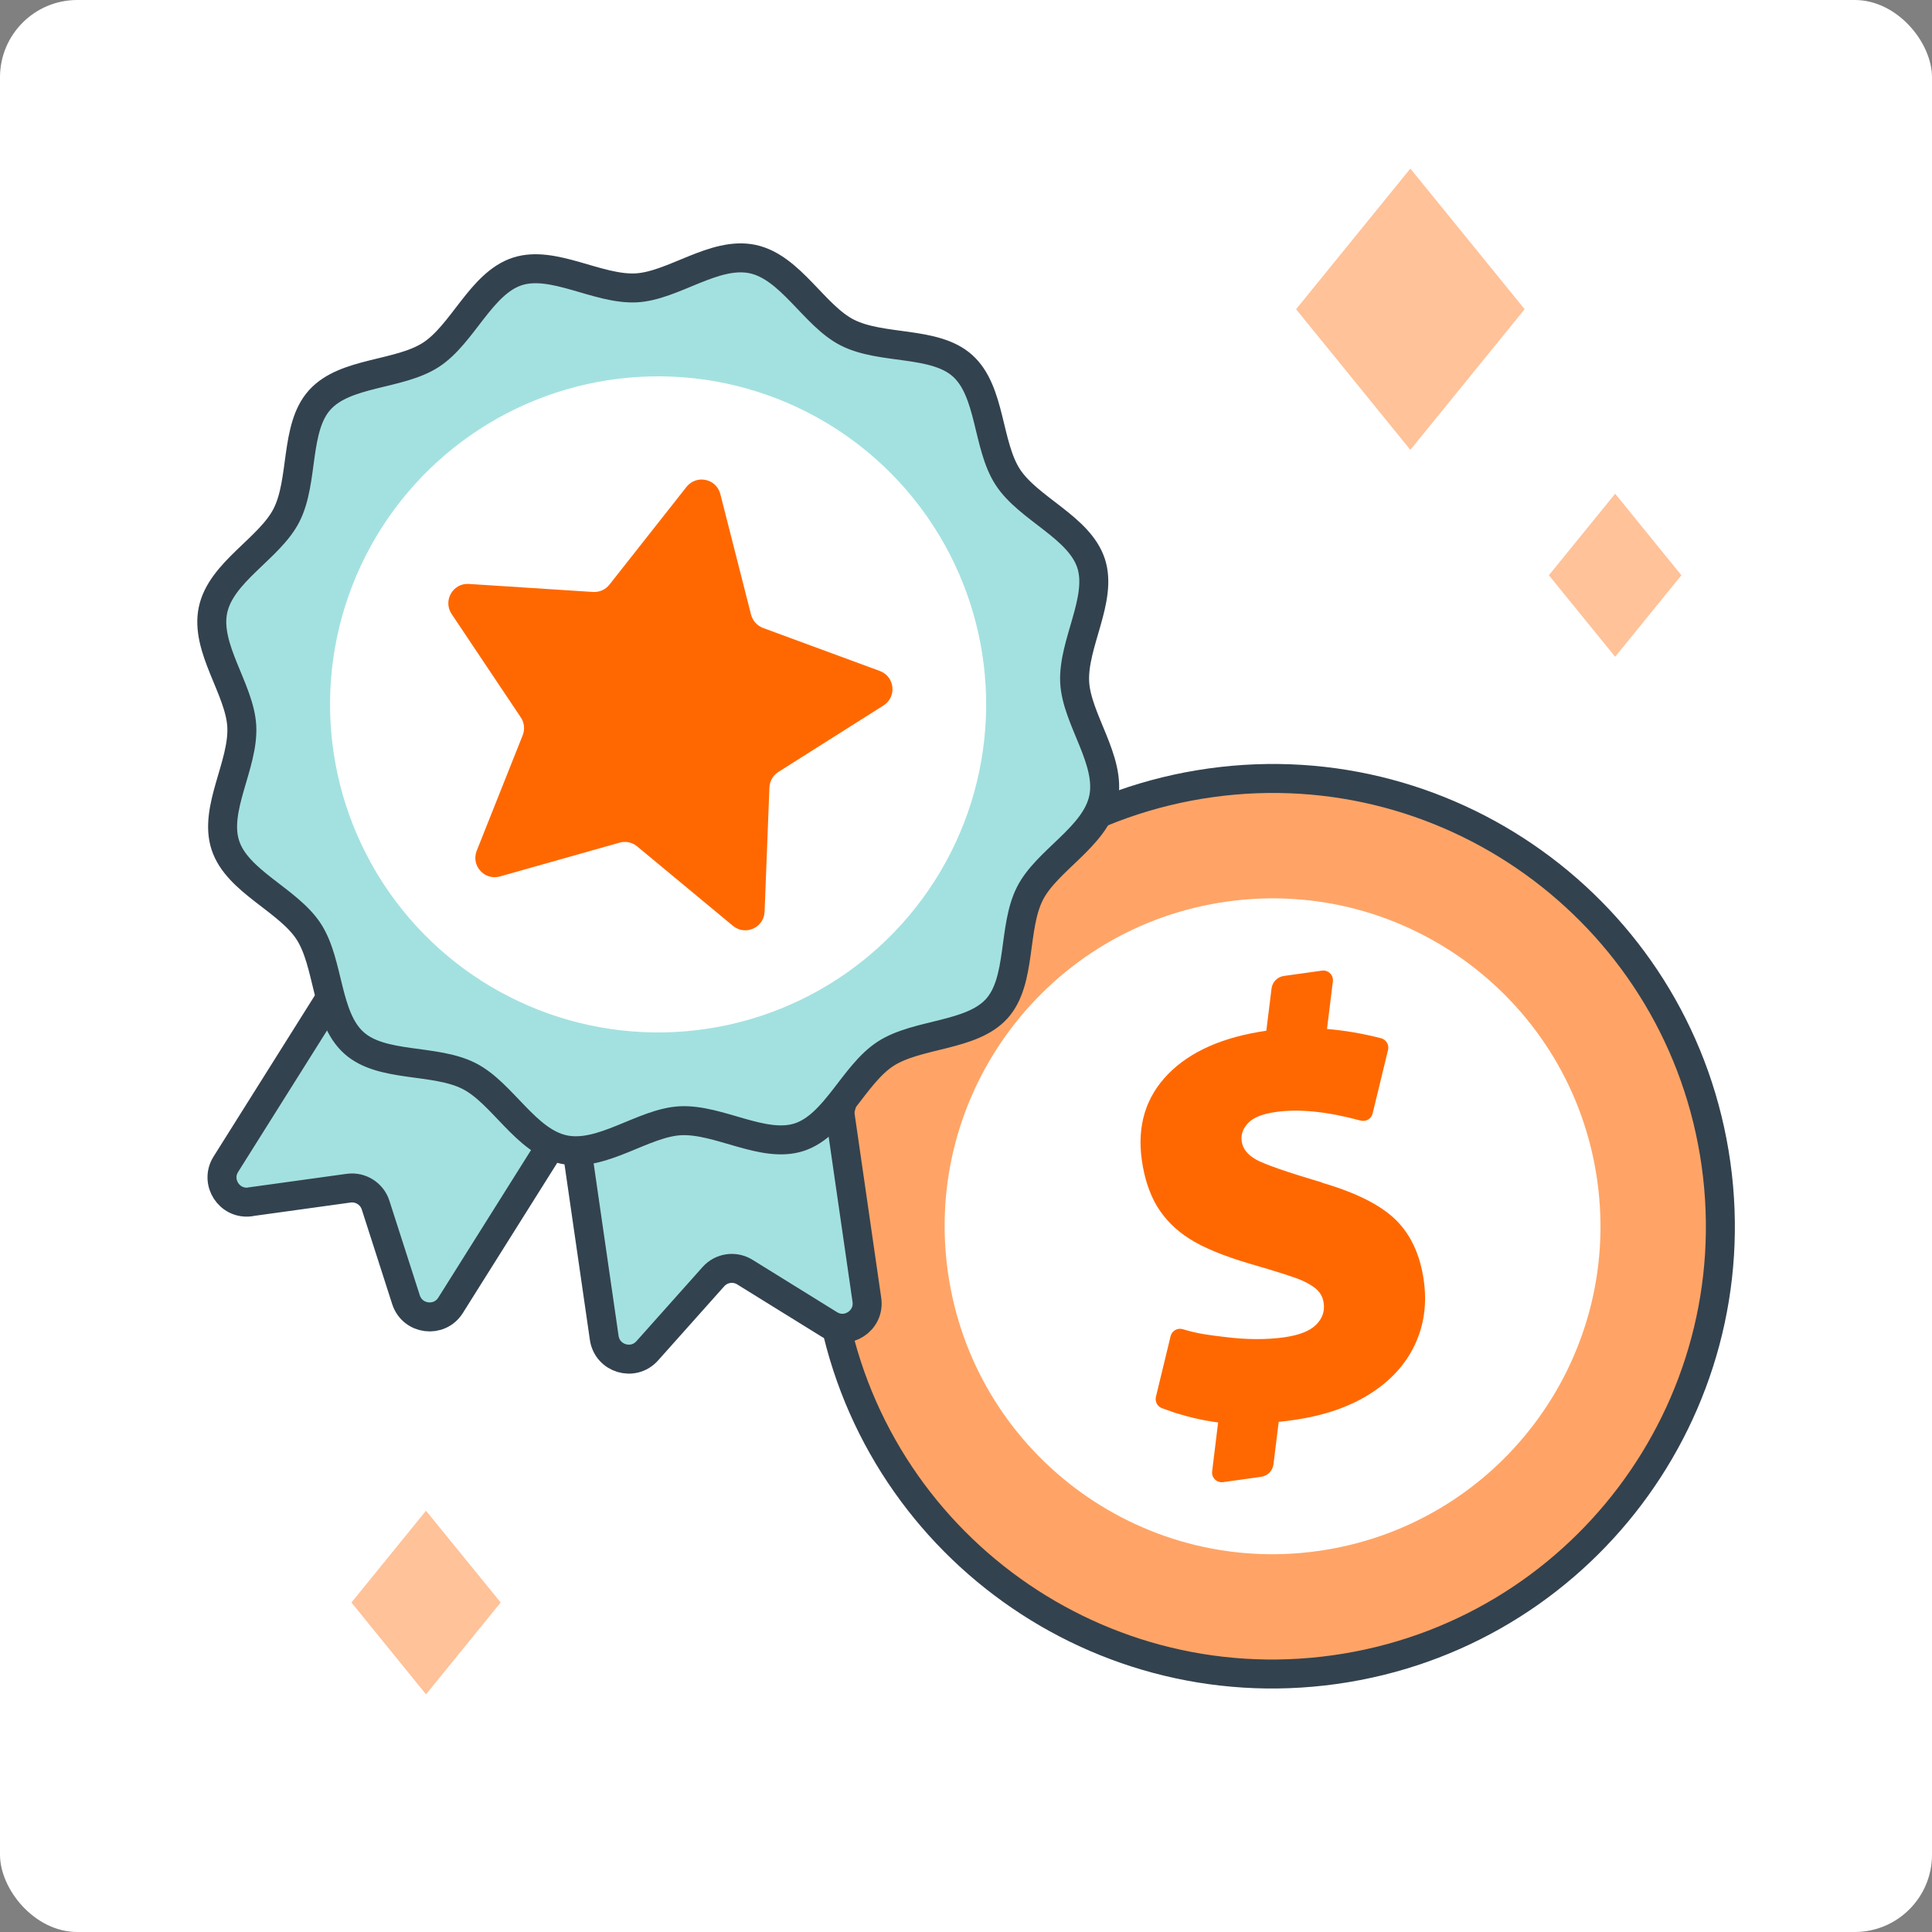 <?xml version="1.0" encoding="UTF-8"?>
<svg id="Layer_1" xmlns="http://www.w3.org/2000/svg" viewBox="0 0 200 200">
  <rect x="0" y="0" width="200" height="200" fill="#808080" stroke="none"/>
  <defs>
    <style>
      .cls-1 {
        fill: #ffc299;
      }

      .cls-2 {
        fill: #ff6800;
      }

      .cls-3 {
        fill: #fff;
      }

      .cls-4 {
        fill: #a3e1e0;
      }

      .cls-4, .cls-5 {
        stroke: #33424f;
        stroke-linecap: round;
        stroke-linejoin: round;
        stroke-width: 3px;
      }

      .cls-6 {
        fill: #ffa466;
      }

      .cls-5 {
        fill: none;
      }
    </style>
  </defs>
  <rect class="cls-3" x="0" y="0" width="200" height="200" rx="8" ry="8" transform="translate(200 200) rotate(180)"/>
  <g>
    <polygon class="cls-1" points="146 46.57 134.17 32.01 146 17.45 157.83 32.01 146 46.57"/>
    <polygon class="cls-1" points="167.2 67.99 160.34 59.55 167.2 51.11 174.06 59.55 167.2 67.99"/>
  </g>
  <polygon class="cls-1" points="44.1 175.4 36.38 165.89 44.1 156.39 51.83 165.89 44.1 175.4"/>
  <g>
    <g>
      <path class="cls-6" d="M177.64,120.51c3.55,25.35-14.12,48.78-39.48,52.33-25.35,3.55-48.78-14.12-52.33-39.47-3.55-25.35,14.12-48.78,39.47-52.33,25.36-3.55,48.78,14.12,52.34,39.47Z"/>
      <path class="cls-5" d="M177.64,120.51c3.55,25.35-14.12,48.78-39.48,52.33-25.35,3.55-48.78-14.12-52.33-39.47-3.55-25.35,14.12-48.78,39.47-52.33,25.36-3.55,48.78,14.12,52.34,39.47Z"/>
      <path class="cls-3" d="M165.35,122.24c2.6,18.57-10.34,35.72-28.91,38.32-18.56,2.6-35.72-10.34-38.32-28.91-2.6-18.56,10.34-35.72,28.9-38.32,18.57-2.6,35.72,10.34,38.33,28.9Z"/>
      <path class="cls-2" d="M136.88,122.42c-3.71-1.1-6-1.9-6.87-2.39-.87-.49-1.36-1.12-1.47-1.88-.1-.71.13-1.34.68-1.91s1.51-.94,2.87-1.13c2.41-.34,5.32-.04,8.75.89.55.15,1.11-.17,1.25-.72l1.6-6.59c.13-.53-.19-1.07-.72-1.21-1.9-.49-3.77-.81-5.6-.96l.61-4.93c.08-.65-.48-1.2-1.13-1.11l-3.94.55c-.67.09-1.2.63-1.28,1.3l-.54,4.37c-4.48.65-7.87,2.14-10.16,4.48-2.32,2.37-3.23,5.34-2.73,8.91.27,1.91.81,3.52,1.61,4.84.81,1.31,1.92,2.42,3.34,3.32,1.42.9,3.47,1.75,6.16,2.55,2.97.86,4.81,1.45,5.51,1.77s1.23.65,1.58,1.01c.35.36.56.8.63,1.33.12.85-.15,1.6-.8,2.24-.65.64-1.75,1.07-3.31,1.29-1.81.25-3.83.25-6.07-.03-1.86-.22-2.88-.35-4.4-.81-.55-.17-1.14.16-1.27.72l-1.52,6.28c-.12.5.16,1.01.64,1.18l1.29.46c1.57.49,3.07.83,4.51,1.01l-.62,5.07c-.08.65.48,1.2,1.13,1.11l3.94-.55c.67-.09,1.2-.63,1.28-1.3l.54-4.39c.5-.05,1.01-.11,1.54-.19,3.1-.44,5.72-1.33,7.88-2.69,2.16-1.36,3.71-3.06,4.67-5.09.96-2.04,1.27-4.26.93-6.67-.37-2.62-1.32-4.7-2.87-6.24s-4.09-2.83-7.65-3.87Z"/>
    </g>
    <g>
      <g>
        <path class="cls-4" d="M85.86,137.11l-8.75-5.42c-1.06-.66-2.43-.46-3.26.47l-6.85,7.68c-1.45,1.62-4.13.82-4.45-1.34l-5.82-40.25c-.2-1.4.77-2.7,2.17-2.9l22.12-3.2c1.4-.2,2.7.77,2.9,2.17l5.82,40.25c.31,2.15-2.04,3.69-3.88,2.54Z"/>
        <path class="cls-4" d="M25.9,124.41l10.19-1.41c1.23-.17,2.41.57,2.79,1.75l3.15,9.8c.67,2.07,3.45,2.42,4.61.58l21.64-34.43c.75-1.2.39-2.78-.81-3.53l-18.92-11.89c-1.2-.75-2.78-.39-3.53.81l-21.64,34.43c-1.16,1.84.36,4.2,2.52,3.9Z"/>
      </g>
      <g>
        <path class="cls-4" d="M114.23,82.68c-.84,3.95-5.87,6.37-7.61,9.81-1.81,3.56-.83,9.04-3.44,11.93s-8.21,2.53-11.51,4.67-5.18,7.4-8.94,8.63c-3.71,1.21-8.32-1.9-12.3-1.7-3.85.2-8.1,3.82-12.06,2.98-3.95-.84-6.37-5.87-9.81-7.61-3.56-1.81-9.04-.83-11.93-3.44-2.94-2.65-2.53-8.21-4.67-11.51-2.14-3.3-7.4-5.18-8.63-8.94s1.9-8.32,1.7-12.3c-.2-3.85-3.82-8.1-2.98-12.06.84-3.95,5.87-6.37,7.61-9.81,1.81-3.56.83-9.04,3.44-11.93,2.65-2.94,8.21-2.53,11.51-4.67,3.3-2.14,5.18-7.4,8.94-8.63,3.71-1.21,8.32,1.9,12.3,1.7,3.85-.2,8.1-3.82,12.06-2.98,3.95.84,6.37,5.87,9.81,7.61,3.56,1.81,9.04.83,11.93,3.44,2.94,2.65,2.53,8.21,4.67,11.51,2.14,3.3,7.4,5.18,8.63,8.94,1.21,3.71-1.9,8.32-1.7,12.3.2,3.85,3.82,8.1,2.98,12.06Z"/>
        <circle class="cls-3" cx="68.13" cy="72.92" r="33.96" transform="translate(-29.5 52.23) rotate(-34.98)"/>
        <path class="cls-2" d="M74.57,51.15c-.41-1.61-2.48-2.05-3.51-.74l-7.97,10.11c-.41.52-1.04.8-1.7.76l-12.85-.83c-1.65-.11-2.71,1.73-1.79,3.11l7.16,10.7c.37.55.44,1.24.2,1.85l-4.76,11.96c-.61,1.54.81,3.11,2.4,2.66l12.39-3.5c.63-.18,1.31-.03,1.82.39l9.91,8.22c1.28,1.06,3.21.2,3.28-1.46l.5-12.86c.03-.66.37-1.26.93-1.61l10.88-6.88c1.4-.89,1.18-2.99-.38-3.57l-12.08-4.45c-.62-.23-1.08-.74-1.25-1.38l-3.18-12.48Z"/>
      </g>
    </g>
  </g>
</svg>
